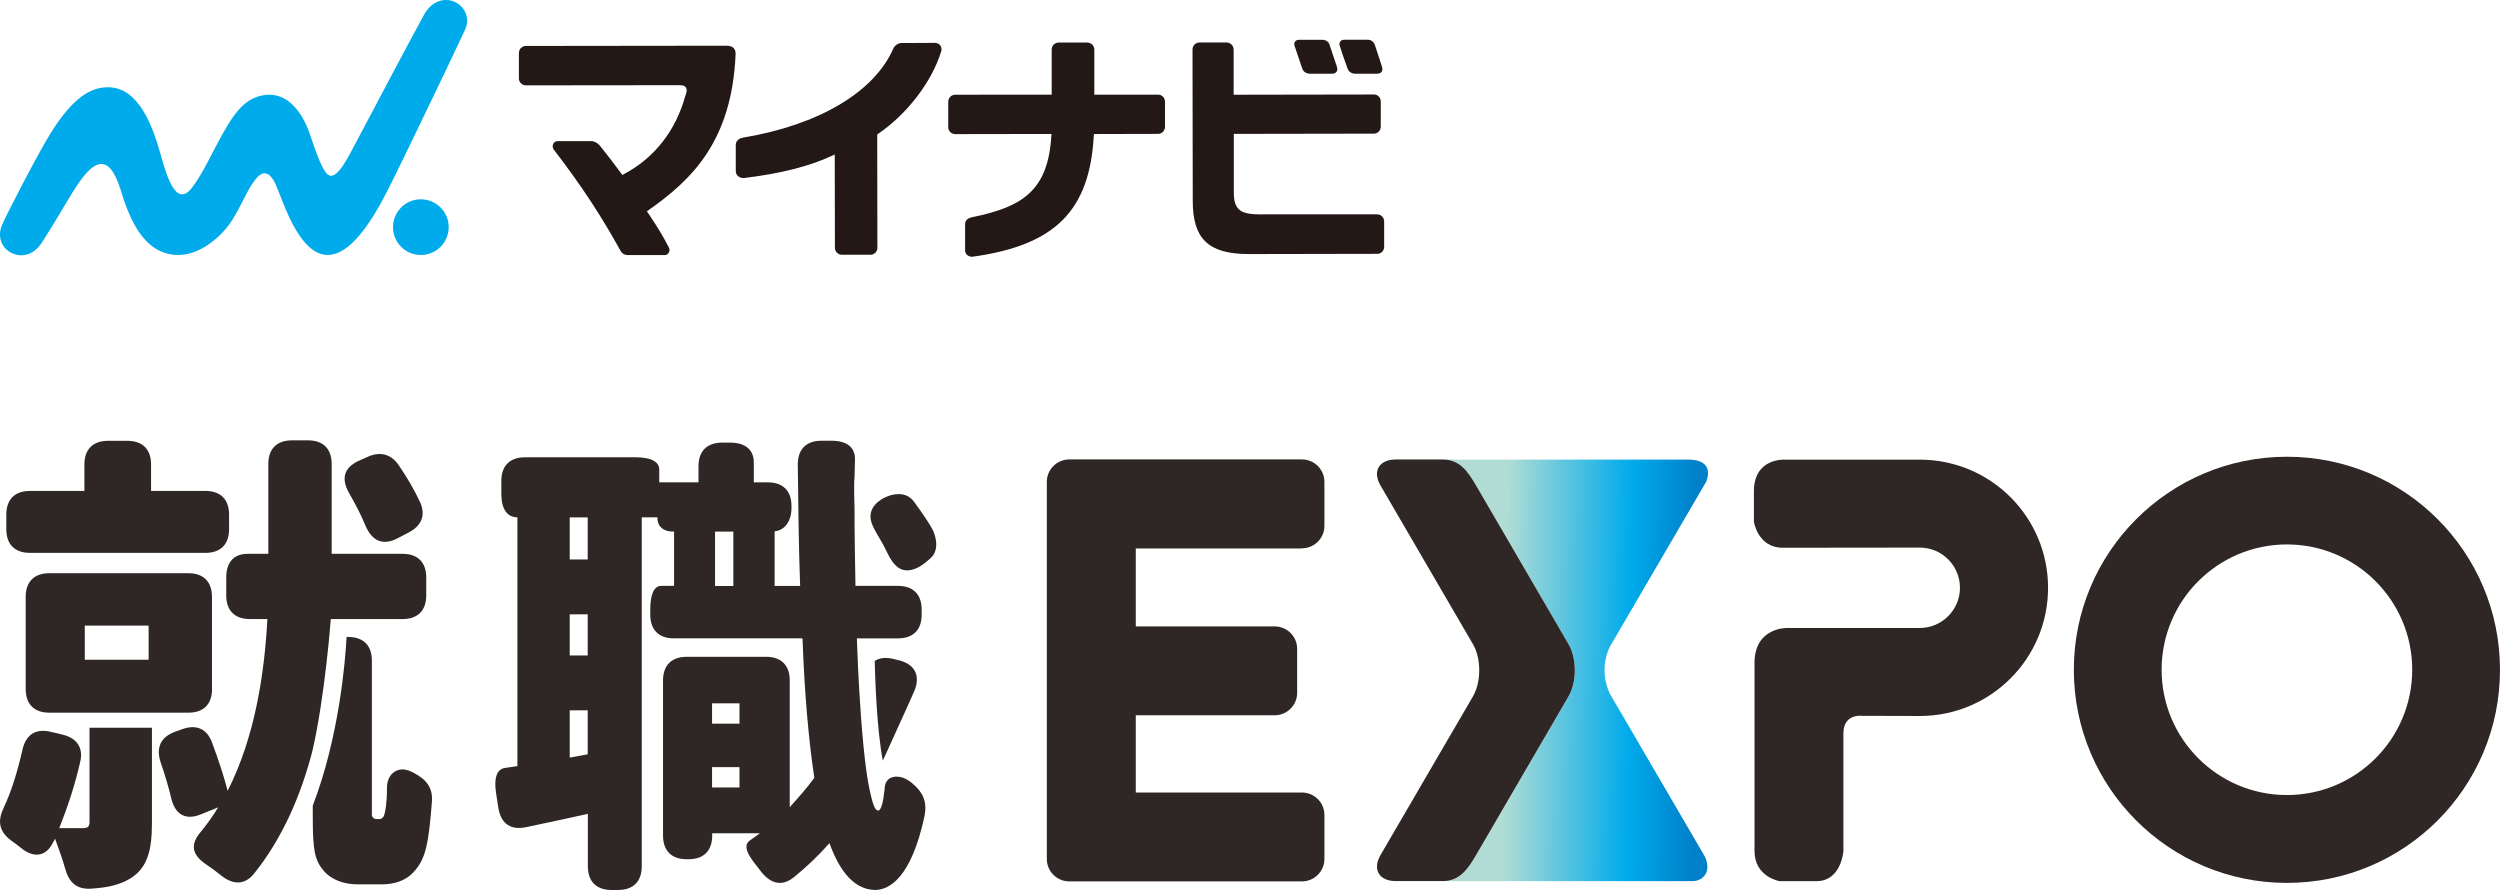 <?xml version="1.0" encoding="UTF-8"?>
<svg id="a" data-name="レイヤー 1" xmlns="http://www.w3.org/2000/svg" width="317.25" height="112.95" xmlns:xlink="http://www.w3.org/1999/xlink" viewBox="0 0 317.25 112.95">
  <defs>
    <linearGradient id="b" data-name="Gradation" x1="180.28" y1="84.86" x2="215.04" y2="85.28" gradientUnits="userSpaceOnUse">
      <stop offset="0" stop-color="#b0dcd5"/>
      <stop offset=".31" stop-color="#b0dcd5"/>
      <stop offset=".76" stop-color="#00abeb"/>
      <stop offset="1" stop-color="#0080c8"/>
    </linearGradient>
  </defs>
  <g>
    <path d="m165.22,69.58c1.57,0,2.85-1.28,2.85-2.85v-5.58c0-1.57-1.28-2.85-2.85-2.85h-29.53c-1.57,0-2.85,1.28-2.85,2.85v47.85c0,1.57,1.28,2.85,2.85,2.85h29.53c1.57,0,2.85-1.28,2.85-2.85v-5.58c0-1.57-1.28-2.85-2.85-2.85h-21.09v-9.8h17.63c1.57,0,2.85-1.28,2.85-2.85v-5.58c0-1.57-1.28-2.85-2.85-2.85h-17.63v-9.89h21.09Z" fill="#2f2725" stroke-width="0"/>
    <g>
      <path d="m243.6,58.33h-17.11s-3.92-.26-3.92,4.02v3.85s.48,3.31,3.66,3.31l17.39-.02c2.82,0,5.1,2.29,5.1,5.1s-2.29,5.1-5.1,5.1h-16.82s-4.15-.12-4.15,4.43v23.89c0,3.29,3.19,3.81,3.19,3.81h4.67c3.16,0,3.42-3.81,3.42-3.81v-14.93c0-2.55,2.32-2.24,2.32-2.24l7.38.02c8.98,0,16.27-7.28,16.27-16.27s-7.29-16.26-16.28-16.26Z" fill="#2f2725" stroke-width="0"/>
      <g>
        <path d="m204.31,88.09c-1.6-3.39.06-6.16.06-6.16l12.14-20.79s1.33-2.82-2.29-2.82h-33.11s2,0,2,0c2.12,0,3.16,1.49,4.22,3.31l11.73,20.13c1.06,1.82,1.06,4.8,0,6.62l-11.73,20.13c-1.06,1.82-2.1,3.31-4.22,3.31h-3.4,35.03c.16,0,1.13.02,1.68-.88.61-.99-.1-2.29-.1-2.29l-12-20.56Z" fill="url(#b)" stroke-width="0"/>
        <path d="m199.05,81.75l-11.73-20.13c-1.06-1.82-2.1-3.31-4.22-3.31h-5.98c-2.12,0-2.99,1.49-1.93,3.31l11.73,20.13c1.06,1.82,1.06,4.8,0,6.62l-11.73,20.13c-1.06,1.82-.19,3.31,1.93,3.31h5.98c2.12,0,3.16-1.49,4.22-3.31l11.73-20.13c1.06-1.82,1.06-4.8,0-6.62Z" fill="#2f2725" stroke-width="0"/>
      </g>
    </g>
    <path d="m290.21,57.96c-14.93,0-27.04,12.1-27.04,27.04s12.1,27.04,27.04,27.04,27.04-12.1,27.04-27.04-12.1-27.04-27.04-27.04Zm0,42.93c-8.78,0-15.9-7.12-15.9-15.9s7.12-15.9,15.9-15.9,15.9,7.12,15.9,15.9-7.12,15.9-15.9,15.9Z" fill="#2f2725" stroke-width="0"/>
  </g>
  <g>
    <g>
      <g>
        <path d="m46.41,66.79c.84,1.86,2.16,2.46,3.96,1.56l1.38-.72c1.68-.84,2.34-2.16,1.56-3.9-.72-1.56-1.68-3.18-2.7-4.68-1.02-1.5-2.46-1.8-4.08-1.02l-1.08.48c-1.86.9-2.16,2.28-1.14,4.08.78,1.38,1.56,2.82,2.1,4.2Z" fill="#2f2725" stroke-width="0"/>
        <path d="m3.8,70.16h22.27c1.92,0,3-1.08,3-3v-1.86c0-1.92-1.08-3-3-3h-6.9v-3.36c0-1.92-1.08-3-3-3h-2.46c-1.92,0-3,1.08-3,3v3.36H3.8c-1.92,0-3,1.08-3,3v1.86c0,1.92,1.08,3,3,3Z" fill="#2f2725" stroke-width="0"/>
        <path d="m26.9,87.44v-11.7c0-1.92-1.08-3-3-3H6.26c-1.92,0-3,1.08-3,3v11.7c0,1.92,1.08,3,3,3h17.65c1.92,0,3-1.08,3-3Zm-8.04-3.72h-8.1v-4.33h8.1v4.33Z" fill="#2f2725" stroke-width="0"/>
        <path d="m11.36,104.31c0,.6-.24.78-.84.78h-3c1.02-2.58,1.98-5.4,2.64-8.34.48-1.86-.42-3.12-2.28-3.54l-1.5-.36c-1.92-.42-3.12.42-3.54,2.34-.6,2.64-1.38,5.22-2.4,7.38-.78,1.68-.54,2.94.96,4.08.42.3.84.6,1.2.9,1.62,1.38,3.24,1.2,4.14-.66.12-.18.18-.3.24-.48.42,1.14.9,2.46,1.26,3.72.48,1.8,1.44,2.76,3.3,2.64,1.92-.12,3.6-.42,5.04-1.32,2.1-1.32,2.7-3.48,2.7-6.96v-12.14h-7.92v11.96Z" fill="#2f2725" stroke-width="0"/>
        <path d="m51.09,78.56c1.92,0,3-1.08,3-3v-2.28c0-1.92-1.08-3-3-3h-9v-11.4c0-1.92-1.08-3-3-3h-2.04c-1.92,0-3,1.08-3,3v11.4h-2.64c-1.74,0-2.7,1.08-2.7,3v2.28c0,1.92,1.08,3,3,3h2.22c-.36,6.84-1.56,14.94-5.04,21.79-.48-1.86-1.2-4.02-1.98-6.12-.66-1.8-2.04-2.34-3.84-1.68l-.84.3c-1.8.66-2.46,1.98-1.86,3.84.54,1.56,1.02,3.18,1.38,4.68.48,1.98,1.8,2.76,3.72,1.98l2.22-.9c-.66,1.08-1.38,2.1-2.22,3.12-1.32,1.56-1.14,2.82.54,4.02.72.48,1.38.96,2.04,1.5,1.5,1.2,3,1.26,4.2-.24,3.61-4.5,5.93-9.93,7.38-15.49,1.62-6.99,2.35-16.8,2.35-16.8h9.12Z" fill="#2f2725" stroke-width="0"/>
        <path d="m52.59,98.12c-.4-.21-1.36-.76-2.3-.31-1.25.6-1.18,2.11-1.18,2.11,0,1.02-.06,1.8-.12,2.28-.06.54-.18,1.14-.3,1.38-.12.24-.36.36-.48.36h-.48c-.18,0-.42-.12-.54-.42v-19.69c0-1.92-1.08-3-3-3h-.21c-.16,3.04-.94,12.69-4.29,21.4v1.41c0,4.26.24,5.46,1.32,6.78,1.02,1.26,2.7,1.8,4.32,1.8h3.24c1.32,0,2.64-.42,3.48-1.14,1.02-.9,1.68-1.98,2.04-3.6.3-1.14.54-3.36.72-5.76.12-1.74-.66-2.76-2.22-3.6Z" fill="#2f2725" stroke-width="0"/>
      </g>
      <g>
        <path d="m118.39,67.3c-.33-.7-1.26-2.07-2.4-3.63-1.14-1.55-3.03-.81-3.34-.69,0,0-1.78.59-2.13,2.07-.35,1.47,1.03,2.84,1.99,4.93.97,2.09,1.92,2.48,2.82,2.39.9-.09,1.77-.6,2.84-1.62,1.06-1.02.56-2.75.22-3.45Z" fill="#2f2725" stroke-width="0"/>
        <path d="m113.21,98.64c-.97.3-.94,1.38-.94,1.38h0c-.19,1.83-.45,2.84-.84,2.84-.42,0-.72-.96-1.08-2.64-.63-2.91-1.06-8.32-1.31-12.63,0,0,0,.01,0,.02-.1-1.71-.2-3.78-.27-5.7-.02-.55-.03-.9-.03-.9h5.22c1.92,0,3-1.08,3-3v-.66c0-1.92-1.08-3-3-3h-5.4c-.06-3.24-.12-6.42-.12-9.96,0,0-.11-3.04,0-3.78l.06-2.34c0-1.56-1.08-2.34-3-2.34h-1.26c-1.92,0-3,1.08-3,3,.06,5.58.12,10.56.3,15.43h-3.24v-6.94c1.14-.08,2.14-1.13,2.14-2.97v-.24c0-1.92-1.08-3-3-3h-1.78v-2.52c0-1.62-1.08-2.52-3-2.52h-1.02c-1.92,0-3,1.08-3,3v2.04h-4.98v-1.62c0-1.02-1.08-1.56-3-1.56h-14.04c-1.92,0-3,1.08-3,3v1.62c0,1.92.72,3,2.04,3v31.57c-.54.06-1.08.18-1.62.24-1.02.18-1.38,1.32-1.08,3.24l.3,1.92c.36,1.98,1.62,2.76,3.54,2.34,2.52-.54,5.16-1.08,7.8-1.68v6.66c0,1.92,1.08,3,3,3h.84c1.92,0,3-1.08,3-3v-44.29h1.98c0,1.86,1.84,1.8,1.84,1.8h.28v6.9h-1.64c-.9,0-1.38,1.08-1.38,3v.66c0,1.92,1.08,3,3,3h16.32c.24,6.84.78,12.96,1.5,17.7-.96,1.32-2.04,2.52-3.12,3.72v-16.08c0-1.92-1.08-3-3-3h-10.08c-1.92,0-3,1.08-3,3v19.69c0,1.92,1.08,3,3,3h.24c1.92,0,3-1.08,3-3v-.3h6.06l-1.26.9c-.84.6-.48,1.62.84,3.24l.6.78c1.26,1.56,2.7,1.86,4.2.6,1.56-1.26,3.06-2.7,4.44-4.26,1.38,3.84,3.3,5.88,5.76,5.94,1.86,0,4.62-1.56,6.3-9.36.36-1.8-.18-3-1.44-4.08-.69-.63-1.69-1.16-2.66-.86Zm-38.63-2.92l-2.28.42v-6h2.28v5.58Zm0-12.54h-2.28v-5.22h2.28v5.22Zm0-12.18h-2.28v-5.34h2.28v5.34Zm18.48,3.36h-2.32v-6.9h2.32v6.9Zm.78,25.57h-3.48v-2.58h3.48v2.58Zm0-8.1h-3.48v-2.58h3.48v2.58Z" fill="#2f2725" stroke-width="0"/>
        <path d="m114.01,83.78l-.72-.18c-.93-.21-1.69-.11-2.29.27.06,2.52.27,8.67,1.03,12.66,1.66-3.64,3.96-8.7,4.08-9.04.69-1.89-.12-3.24-2.1-3.72Z" fill="#2f2725" stroke-width="0"/>
      </g>
    </g>
    <g>
      <path d="m175.37,8.45c-.27-.81-.69-2.11-.85-2.6l-.05-.14c-.16-.45-.51-.67-.95-.67h-2.92c-.38,0-.5.2-.52.23-.1.15-.14.33-.07.54.07.23.66,1.99.99,2.89.11.3.38.66,1.07.66h2.6c.41,0,.58-.13.66-.25.1-.14.14-.36.04-.66" fill="#231815" stroke-width="0"/>
      <path d="m168.73,5.69c-.13-.4-.48-.64-.94-.64h-2.92c-.33,0-.46.14-.52.22-.11.15-.14.34-.07.55.08.24.67,2,.98,2.89.11.31.38.65,1.07.65h2.62c.38,0,.56-.12.65-.24.12-.16.14-.37.05-.66-.32-.96-.87-2.6-.93-2.77" fill="#231815" stroke-width="0"/>
      <path d="m56.94,28.82c0,1.95-1.58,3.54-3.53,3.54-1.95,0-3.54-1.58-3.54-3.53,0-1.95,1.58-3.54,3.53-3.54,1.95,0,3.54,1.58,3.54,3.53" fill="#00abeb" stroke-width="0"/>
      <path d="m59.05,3.7c.61-1.43-.07-3-1.54-3.54-1.46-.53-2.9.28-3.65,1.62-1.22,2.17-7.53,14.12-8.58,16.1-1.06,1.98-2.39,4.81-3.5,4.38-1.02-.4-2.22-4.74-2.73-5.98-.91-2.2-2.75-4.82-5.83-4.16-2.35.51-3.69,2.36-5.82,6.44-1.17,2.24-1.9,3.72-2.97,5.17-2.18,2.98-3.42-1.92-4.14-4.45-.97-3.4-2.74-8.21-6.59-8.21-2.15,0-4.45,1.26-7.31,5.89-1.67,2.7-5.57,10.26-6.14,11.6-.61,1.43-.09,2.99,1.35,3.6,1.43.61,2.84-.02,3.68-1.33,2.74-4.26,3.49-5.92,4.9-7.88,1.5-2.08,3.54-3.95,5.1,1.06.98,3.15,2.7,8.32,7.33,8.35,2.78.02,5.66-2.38,7.01-4.68,1.52-2.59,1.91-3.97,3.07-5.22.59-.64,1.48-.87,2.31.98.81,1.79,2.47,7.44,5.44,8.68,4.19,1.74,8.13-6.73,9.49-9.44,1.1-2.18,8.64-17.85,9.12-18.99" fill="#00abeb" stroke-width="0"/>
      <path d="m93.12,6.11c-.21-.21-.53-.31-.92-.31h.02c-1.24,0-25.48.03-25.48.03-.22,0-.47.08-.67.3-.13.13-.22.39-.22.61v3.23c0,.46.4.86.89.86h.14s17.77-.02,18.57-.02h.75c.54,0,.69.1.82.26.28.37-.01.95-.05,1.09-1.23,4.44-3.91,7.87-7.77,9.92l-.22.12-.15-.2c-.95-1.3-1.66-2.2-2.48-3.24l-.12-.15c-.36-.48-.83-.7-1.15-.7h-4.3c-.24,0-.47.1-.59.38-.07.18-.09.44.07.67,3.7,4.81,6.22,8.75,8.47,12.84.18.33.51.57.96.57h-.09,4.76c.24,0,.4-.12.52-.34.07-.13.15-.37,0-.63-.69-1.31-1.17-2.19-2.63-4.36l-.16-.23.23-.16c5.45-3.83,10.55-8.71,11.03-19.76.01-.28-.03-.55-.24-.78" fill="#231815" stroke-width="0"/>
      <path d="m119.31,5.74c-.22-.25-.46-.29-.69-.3-.49,0-2.81.02-4.23.02-.46,0-.88.37-1.01.67-2.42,5.54-9.43,9.72-19.08,11.33-.62.12-.92.49-.93.91v3.34c0,.29.13.5.29.64.28.23.56.26.78.24,4.66-.57,8.25-1.49,11.09-2.8l.4-.19.02,11.84c0,.48.37.89.91.89h3.64c.47,0,.84-.45.84-.83l-.02-14.44.12-.08c3.64-2.49,6.82-6.56,8.02-10.53.07-.3-.04-.56-.15-.7" fill="#231815" stroke-width="0"/>
      <path d="m138.81,17.28v-.27s8.16-.02,8.16-.02c.2,0,.44-.08.62-.27.14-.14.25-.4.25-.6v-3.21c0-.27-.1-.46-.23-.61-.2-.22-.44-.29-.66-.29h-8.08s0-5.72,0-5.72c0-.39-.29-.89-.93-.89h-3.6c-.25,0-.48.11-.64.28-.13.13-.24.36-.24.6v5.73s-12.21.01-12.21.01c-.19,0-.45.04-.67.27-.14.14-.25.37-.25.64v3.23c0,.4.33.86.91.86h.12l12.07-.02-.02.3c-.43,6.99-3.78,8.98-10.08,10.27-.55.13-.86.4-.86.88v3.32c0,.25.11.46.28.6.17.14.44.24.66.21,10.55-1.46,14.85-5.88,15.39-15.32" fill="#231815" stroke-width="0"/>
      <path d="m174.95,12.23c-.14-.14-.36-.24-.58-.24h-.15l-17.67.03v-5.72c-.01-.29-.13-.51-.26-.64-.19-.2-.44-.27-.68-.27h-3.4c-.44,0-.88.36-.88.89l.03,19.18c0,4.77,1.88,6.78,7.12,6.78h.42l15.93-.03c.45,0,.82-.45.82-.86v-3.26c0-.44-.35-.89-.89-.89h-14.55s-.02.01-.02.01c-1.32,0-2.3-.09-2.86-.55-.71-.59-.78-1.45-.76-2.78v-6.89s17.76-.03,17.76-.03c.53,0,.89-.42.89-.9v-3.2c0-.32-.15-.51-.27-.63" fill="#231815" stroke-width="0"/>
    </g>
  </g>
</svg>